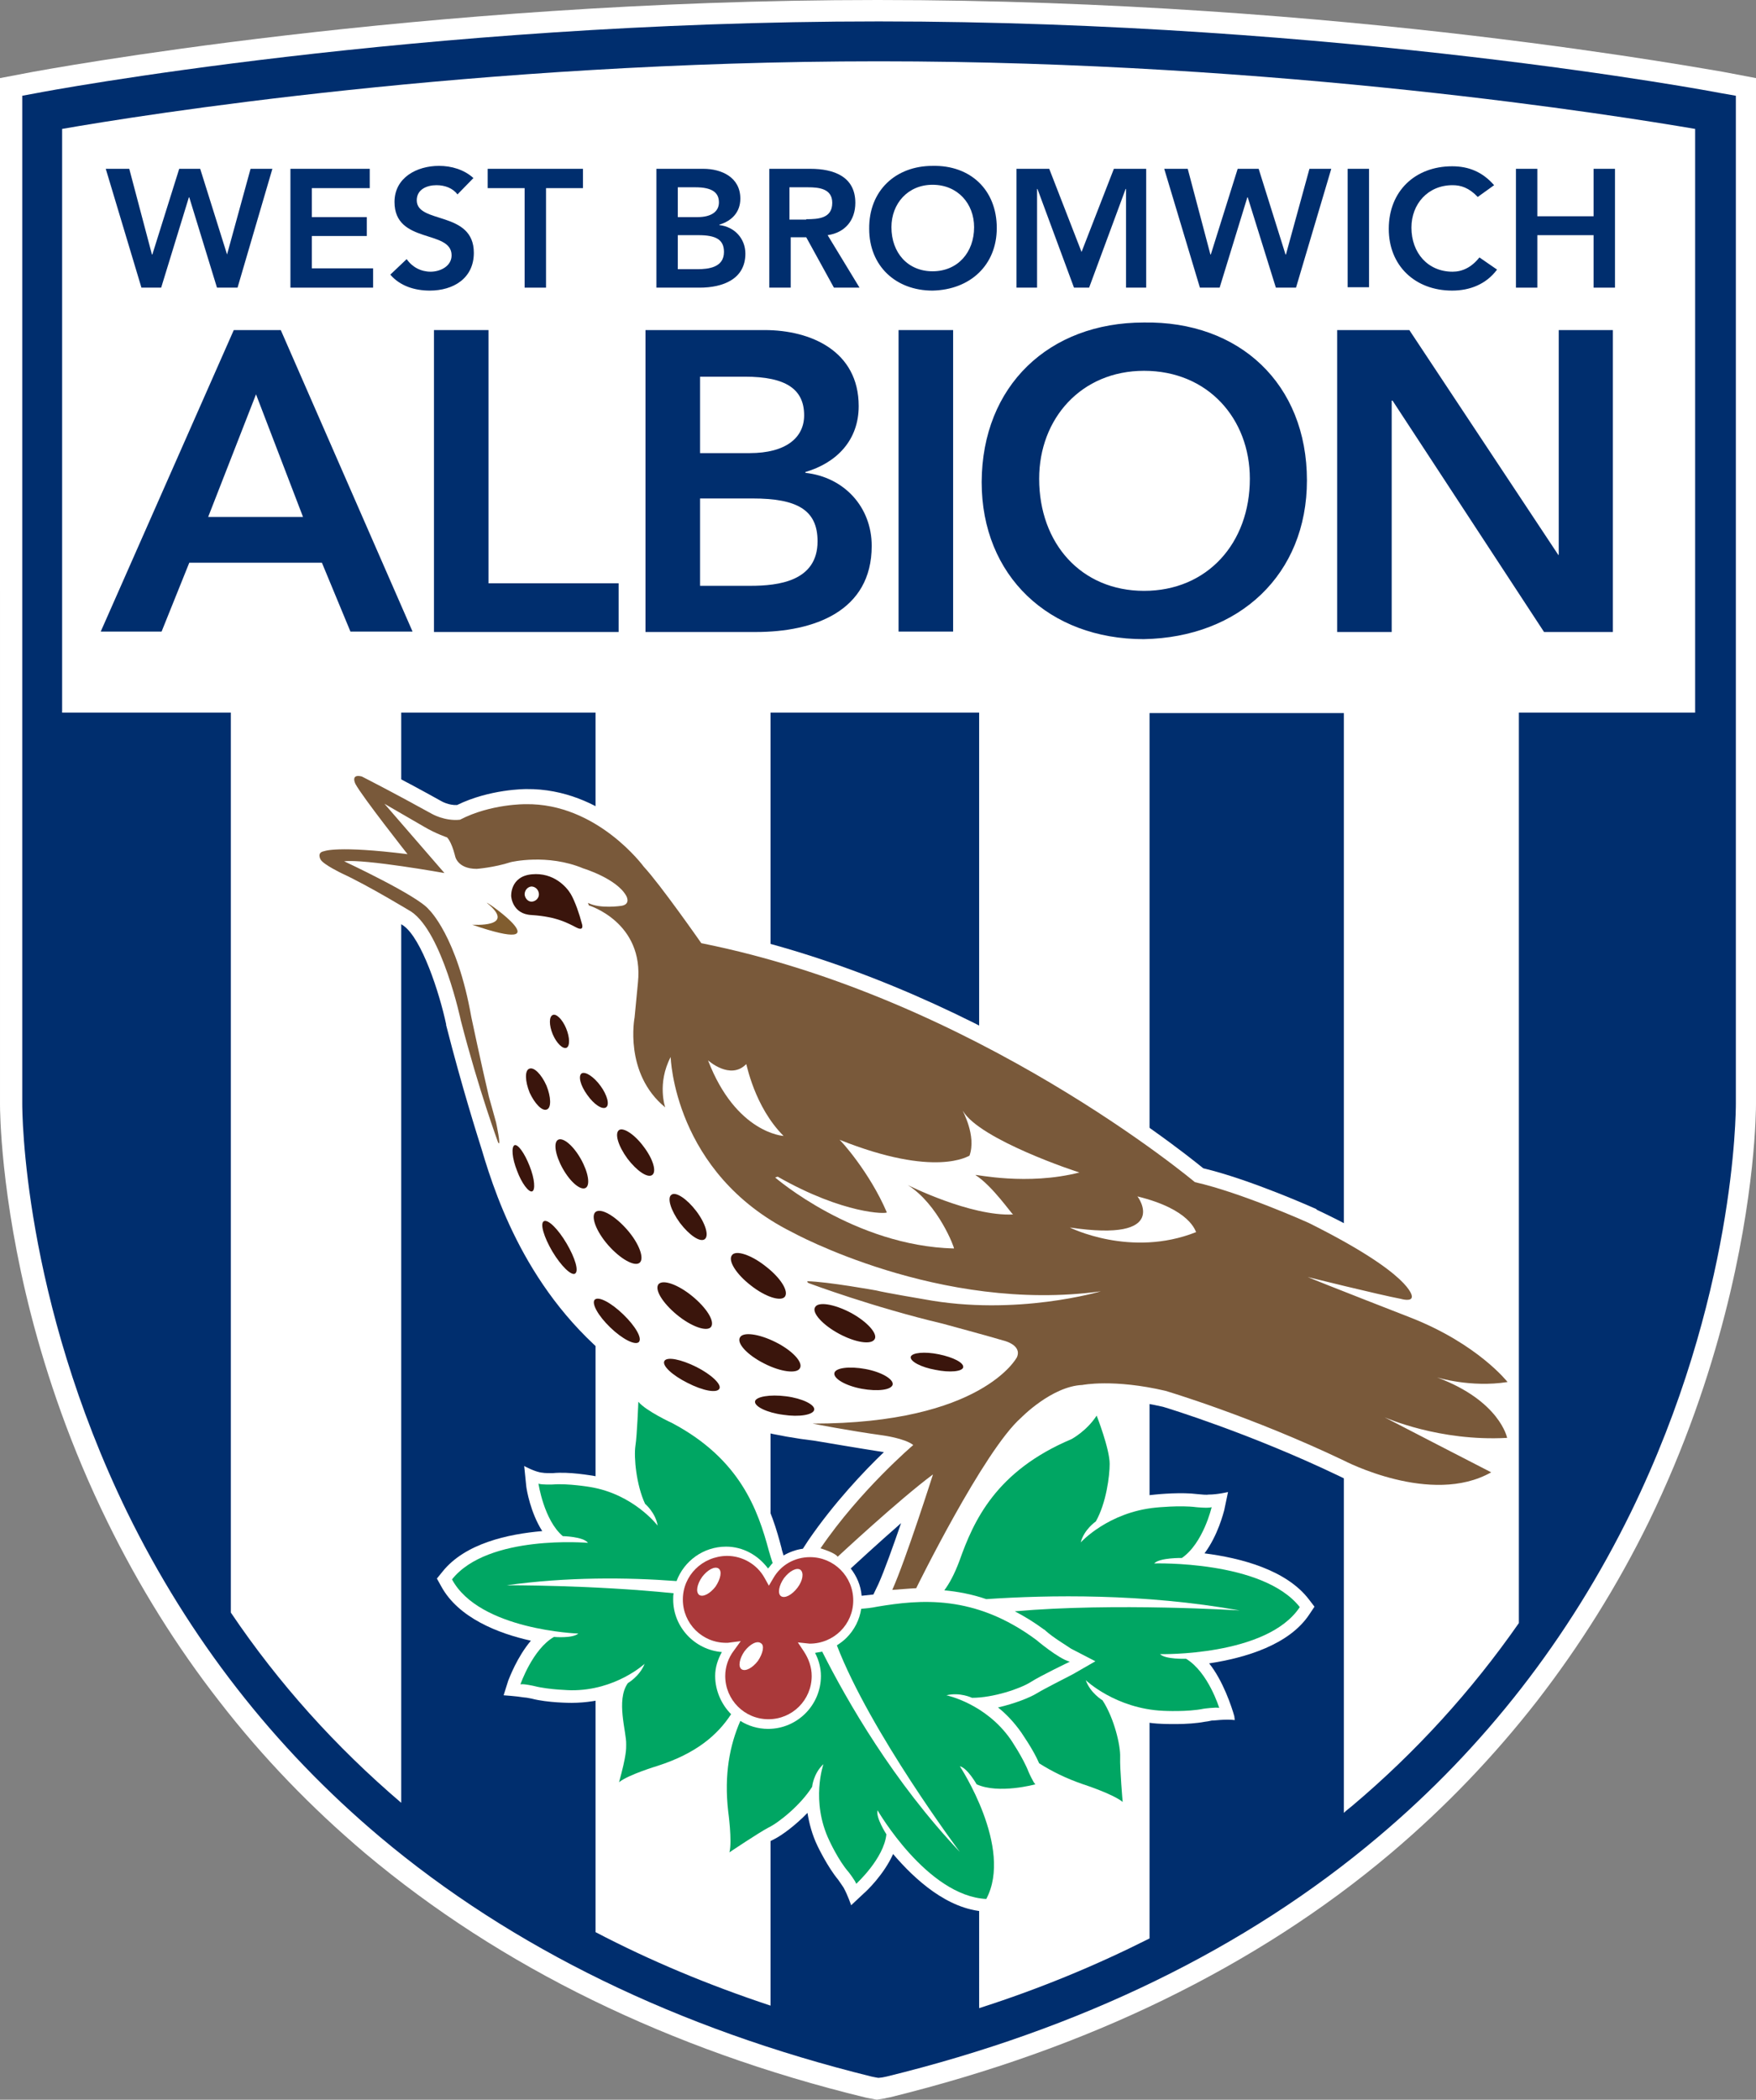 <svg xmlns="http://www.w3.org/2000/svg" xmlns:xlink="http://www.w3.org/1999/xlink" version="1.1" id="layer" x="0px" y="0px" viewBox="111.2 71.8 418.4 500" style="enable-background:new 0 0 652 652;" xml:space="preserve">
<rect x="111.2" y="71.8" width="418.4" height="500" fill="#808080" stroke="none"/>
<style type="text/css">
	.st0{fill:#FFFFFF;}
	.st1{fill-rule:evenodd;clip-rule:evenodd;fill:#002E6E;}
	.st2{fill-rule:evenodd;clip-rule:evenodd;fill:#FFFFFF;}
	.st3{fill:#002E6E;}
	.st4{clip-path:url(#SVGID_2_);}
	.st5{clip-path:url(#SVGID_4_);}
	.st6{clip-path:url(#SVGID_6_);}
	.st7{clip-path:url(#SVGID_8_);}
	.st8{fill-rule:evenodd;clip-rule:evenodd;fill:#815D2F;}
	.st9{fill-rule:evenodd;clip-rule:evenodd;fill:#3A150C;}
	.st10{fill-rule:evenodd;clip-rule:evenodd;fill:#00A663;}
	.st11{fill-rule:evenodd;clip-rule:evenodd;fill:#AA393A;}
	.st12{fill-rule:evenodd;clip-rule:evenodd;fill:#79593A;}
</style>
<path class="st0" d="M462.2,80.3c36.3,4.3,59.1,8.6,59.5,8.6h0l7.9,1.5v244.2h0c0,1.6-0.1,21.8-7.4,50.1  c-3.8,14.8-9.5,31.7-18.1,49.4c-7.5,15.3-16.4,29.5-26.7,42.8c-10.3,13.2-21.9,25.3-34.8,36.2h0c-16.1,13.6-34.2,25.2-54.1,34.9  c-19.9,9.7-41.6,17.4-65.1,23.2l-1,0.2l-0.4,0.1l-1.9,0.3l-1-0.2l-0.6-0.1h0l-1-0.2l0,0c-23.5-5.7-45.2-13.5-65.1-23.2  c-19.9-9.7-38-21.4-54.1-34.9h0c-12.9-10.9-24.5-22.9-34.8-36.2c-10.3-13.2-19.2-27.5-26.7-42.8l0,0c-8.7-17.7-14.4-34.6-18.2-49.3  c-7.3-28.4-7.4-48.7-7.4-50.1h0V90.4l7.9-1.5h0h0c1.9-0.3,91.3-17.1,201.2-17.1C375.8,71.8,425.9,76,462.2,80.3"></path>
<path class="st1" d="M520.8,93.9c-0.9-0.2-90.1-17-200.2-17c-110.1,0-199.4,16.8-200.3,17l-3.8,0.7v240c0,1.9,0.1,46.2,25,97.3  c14.7,30,34.9,56,60.2,77.3c31.5,26.5,71,45.7,117.2,57.1l1,0.2l0.6,0.1l0.9-0.1l1-0.2c46.2-11.3,85.7-30.5,117.2-57.1  c25.3-21.3,45.5-47.3,60.2-77.3c24.9-51,25-95.4,25-97.3c0,0,0-198.8,0-198.8V94.6L520.8,93.9"></path>
<path class="st2" d="M433.3,501.9c-0.6,0.5-1.3,1-1.9,1.6l0-261.9h-46.3v291.8c-12.7,6.4-26.2,12-40.6,16.6V241.5h-49.7v307.9  c-14.8-4.9-28.7-10.7-41.7-17.5V241.5h-46.3v259.6c-15.6-13.3-29.2-28.4-40.6-45.3V241.5H126v-139c18.3-3.2,98.6-16.1,194.6-16.1  c95.9,0,176.3,13,194.5,16.1v139h-42v216.8C461.8,474.5,448.5,489.1,433.3,501.9"></path>
<path class="st1" d="M166.9,150.4h11.2l31.4,71.8h-14.8l-6.8-16.4h-31.6l-6.6,16.4h-14.5L166.9,150.4 M183.4,194.9l-11.2-29.2  l-11.4,29.2H183.4z"></path>
<polyline class="st1" points="214.6,150.4 227.6,150.4 227.6,210.7 258.6,210.7 258.6,222.3 214.6,222.3 214.6,150.4 "></polyline>
<path class="st1" d="M265,150.4h28.4c11,0,22.4,5,22.4,18.1c0,8.1-5.2,13.5-12.7,15.7v0.2c9.2,1,15.8,8.1,15.8,17.4  c0,15.6-13.8,20.5-27.6,20.5H265V150.4 M278,179.7h11.8c8.7,0,13-3.7,13-9c0-6.2-4.3-9.2-14.1-9.2H278V179.7z M278,211.3h12  c6.7,0,16-1.1,16-10.6c0-7.5-4.9-10.2-15.5-10.2H278V211.3z"></path>
<rect x="325.3" y="150.4" class="st3" width="13" height="71.8"></rect>
<path class="st1" d="M383.7,148.6c22.8-0.4,38.9,14.6,38.9,37.6c0,22.4-16.1,37.4-38.9,37.8c-22.5,0-38.6-15-38.6-37.4  C345.2,163.6,361.2,148.6,383.7,148.6 M383.8,212.5c15.1,0,25.2-11.4,25.2-26.7c0-14.3-10-25.7-25.2-25.7c-15,0-25,11.4-25,25.7  C358.8,201.2,368.8,212.5,383.8,212.5z"></path>
<polyline class="st1" points="429.8,150.4 447,150.4 482.4,203.8 482.6,204 482.4,204 482.6,203.8 482.6,150.4 495.5,150.4   495.5,222.3 479.1,222.3 443,167.2 442.8,167.2 442.8,222.3 429.8,222.3 429.8,150.4 "></polyline>
<polyline class="st1" points="136.4,112 142,112 147.4,132.4 147.5,132.4 153.9,112 158.9,112 165.3,132.4 165.3,132.4 170.9,112   176.1,112 167.8,140.3 162.9,140.3 156.3,118.8 156.2,118.8 149.6,140.3 144.9,140.3 136.4,112 "></polyline>
<polyline class="st1" points="180.4,112 199.3,112 199.3,116.6 185.5,116.6 185.5,123.5 198.6,123.5 198.6,128 185.5,128   185.5,135.7 200.1,135.7 200.1,140.3 180.4,140.3 180.4,112 "></polyline>
<path class="st1" d="M220.2,118.1c-1.1-1.5-3-2.2-5-2.2c-2.3,0-4.7,1-4.7,3.6c0,5.7,13.6,2.4,13.6,12.5c0,6.1-4.9,9-10.5,9  c-3.6,0-7.1-1.1-9.4-3.8l3.9-3.7c1.3,1.9,3.4,3,5.7,3c2.3,0,5-1.3,5-3.9c0-6.2-13.6-2.6-13.6-12.7c0-5.8,5.3-8.6,10.6-8.6  c3,0,6,0.9,8.2,2.9L220.2,118.1"></path>
<polyline class="st1" points="236.2,116.6 227.4,116.6 227.4,112 250.1,112 250.1,116.6 241.3,116.6 241.3,140.3 236.2,140.3   236.2,116.6 "></polyline>
<path class="st1" d="M267.6,112h11.2c4.3,0,8.8,2,8.8,7.1c0,3.2-2,5.3-5,6.2v0.1c3.6,0.4,6.2,3.2,6.2,6.8c0,6.1-5.4,8.1-10.9,8.1  h-10.3V112 M272.7,123.5h4.7c3.4,0,5.1-1.4,5.1-3.5c0-2.4-1.7-3.6-5.6-3.6h-4.2V123.5z M272.7,135.9h4.7c2.6,0,6.3-0.4,6.3-4.1  c0-3-2-4-6.1-4h-4.9V135.9z"></path>
<path class="st1" d="M294.3,112h10c5.5,0,10.7,1.8,10.7,8.1c0,4.1-2.4,7.1-6.6,7.7l7.6,12.5h-6.1l-6.6-12h-3.7v12h-5.1V112   M303.3,124c2.9,0,6.2-0.2,6.2-3.9c0-3.4-3.2-3.7-5.8-3.7h-4.4v7.7H303.3z"></path>
<path class="st1" d="M333.4,111.3c9-0.2,15.3,5.7,15.3,14.8c0,8.8-6.3,14.7-15.3,14.9c-8.8,0-15.1-5.9-15.1-14.7  C318.2,117.2,324.6,111.3,333.4,111.3 M333.4,136.4c6,0,9.9-4.5,9.9-10.5c0-5.6-3.9-10.1-9.9-10.1c-5.9,0-9.8,4.5-9.8,10.1  C323.6,132,327.5,136.4,333.4,136.4z"></path>
<polyline class="st1" points="353.4,112 361.2,112 368.9,131.8 376.6,112 384.3,112 384.3,140.3 379.5,140.3 379.5,116.8   379.4,116.8 370.7,140.3 367.1,140.3 358.4,116.8 358.3,116.8 358.3,140.3 353.4,140.3 353.4,112 "></polyline>
<polyline class="st1" points="388.6,112 394.2,112 399.6,132.4 399.7,132.4 406.1,112 411.1,112 417.5,132.4 417.6,132.4 423.2,112   428.4,112 420,140.3 415.2,140.3 408.5,118.8 408.4,118.8 401.8,140.3 397.1,140.3 388.6,112 "></polyline>
<rect x="432.3" y="112" class="st3" width="5.1" height="28.2"></rect>
<path class="st1" d="M463.3,118.7c-2.1-2.2-4-2.8-6-2.8c-5.9,0-9.8,4.5-9.8,10.1c0,6,3.9,10.5,9.8,10.5c2.3,0,4.5-1,6.4-3.4l4.2,2.9  c-2.6,3.5-6.5,5-10.7,5c-8.8,0-15.1-5.9-15.1-14.7c0-9,6.3-14.9,15.1-14.9c3.9,0,7.2,1.3,10,4.5L463.3,118.7"></path>
<polyline class="st1" points="472.4,112 477.5,112 477.5,123.3 490.9,123.3 490.9,112 496,112 496,140.3 490.9,140.3 490.9,127.8   477.5,127.8 477.5,140.3 472.4,140.3 472.4,112 "></polyline>
<path class="st2" d="M405.4,481.4l-0.1-0.9c-0.6-2.2-2.7-8.5-6-12.6c8.6-1.3,19.1-4.4,23.9-11.7l1.2-1.8l-1.3-1.7  c-5.4-7.1-16.3-9.9-24.9-11c3.2-4.3,4.5-9.6,4.7-10.3l0.9-4.3c0,0-2.5,0.6-4.6,0.6c-0.4,0.1-1.7,0-2.6-0.1c-3.9-0.5-9.2,0-10.2,0.1  c-3.5,0.3-6.5,1.2-9.1,2.3c1-3.3,1.5-6.6,1.5-8.9c0-0.4,0-0.8,0-1.1c-0.2-2.7-3-11.6-3.5-13.1l-1-1.8c3.1,0,7.9,0.3,14,1.7  c1.4,0.4,20.9,6.4,41.8,16.4c0.8,0.4,22.6,11.7,38.6,2.7c0,0,2-1.7,2.8-3.6l-11.9-6.2c0,0,8.2,1.1,13.3-1c-2-8.7-8.7-11.8-8.7-11.8  c5.3,0.7,8.7-1.2,8.7-1.2c-0.5-1.4-1.4-3.2-1.4-3.2c-0.3-0.4-5.2-9.3-20.6-15.9c0.3-0.5,0.4-1,0.5-1.5c0,0.2-0.1,0.5-0.1,0.5  c0.1-0.4,0.3-0.8,0.3-1.4c0-2.6-3.2-9.7-26.6-20.7l-0.1-0.1l-0.1-0.1c-0.7-0.3-15.6-7-26.9-9.7c-6.5-5.3-55.5-44.1-117.1-56.8  c-2.4-3.5-9.4-13.4-13-17.2c-1.3-1.7-13-16.5-31.2-16.3c-0.3,0-8.7,0-16.5,3.8c-2,0.1-3.7-0.9-3.7-0.9c-9.5-5.3-16.9-9-16.9-9  l-0.4-0.2l-0.4-0.2c-3.8-0.9-5.5,1.4-5.9,2.1c-1.4,2.4-0.3,4.5,0.1,5.2l0,0c0.9,1.8,4.2,6.2,7.3,10.2c-6.5-0.5-10.1-0.3-12.1,0.3  l0,0c-0.1,0-0.1,0.1-0.2,0.1c0,0,0,0-0.1,0c-2.2,0.5-3.2,1.9-3.6,2.8c-0.3,0.7-0.4,1.3-0.4,1.9c0,1.4,0.6,2.5,0.8,2.9l-0.1-0.2  c0.3,0.6,1.3,2.4,6.9,4.9c5.8,2.7,15.1,8.3,15.9,8.8c4.4,3.1,8.6,16,10.2,23.5l0,0.2c3.8,14.9,7.5,26.5,8.5,29.7  c3.7,12.5,11.9,36.4,34.5,52.8l-0.3,7.3c-0.1,2.2-0.4,8.3-0.6,10.2c-0.1,0.7-0.1,1.4-0.1,2.4c0,2.1,0.3,4.8,0.9,7.5  c-2.3-1.1-4.9-2.1-8-2.6c-0.2,0-5.6-1-9.5-0.6c-0.9,0-2,0-2.4-0.1c-1.7-0.1-4.4-1.6-4.4-1.6l0.5,4.9c0.1,0.8,1,6.2,3.8,10.6  c-8.1,0.7-18.4,2.9-23.8,9.7l-1.3,1.6l1,1.8c4.1,7.6,13.7,11.3,21.4,13c-3.3,3.9-5.1,8.8-5.4,9.5l-1.1,3.5c0,0,3,0.2,4.8,0.5  c0.3,0,1,0.1,1.9,0.3c3.8,1,9.2,1,9.5,1c3.5,0,6.9-0.6,9.5-1.4c-0.1,0.8-0.2,1.5-0.2,2.3c0,1.9,0.3,3.8,0.5,5.3l0.3,2.4  c-0.1,2-0.5,7.9-0.8,9.9l0.2,6.4l3.9-3.5c1.1-0.9,5.1-2.4,8.2-3.4c5.8-1.9,10-4.3,13.3-7c-0.6,2.8-1,5.8-1,9.1  c0,1.9,0.1,3.8,0.4,5.9c0.3,2.2,0.5,4.9,0.5,6.8c0,0.9-0.1,1.5-0.2,1.9l-0.7,6.4l5.3-3c1.9-1.3,7.2-4.8,9-5.6c2-1,5.2-3.4,8-6.3  c0.4,2.5,1.1,5.2,2.4,7.9c0.1,0.2,2.4,5,4.9,8c0.5,0.7,1.1,1.6,1.3,1.9c1,1.8,1.8,4.2,1.8,4.2l3.1-2.9c0.6-0.5,4.7-4.4,6.9-9.3  c5.2,6.1,13,13.2,21.9,13.7l1.9,0.1l0.9-1.7c1.6-2.9,2.2-6.2,2.2-9.5c0-5.4-1.6-10.8-3.5-15.3c5.2,0.5,10.4-0.8,11.2-1l5.1-1.4  c0,0,1.3,0.3,1.1,0c1.7,0.8,1.6,0.7,3.5,1.4c2.7,0.9,7.2,2.7,8.4,3.7l4.9,3l0.1-5.6c-0.2-2-0.6-7.4-0.6-9.8c0-0.2,0-0.3,0-0.5  c0-0.1,0-0.2,0-0.3c0-2.2-0.7-5.9-2.1-9.5c2.7,0.9,5.7,1.6,9.1,1.7c0.2,0,6.1,0.3,10.2-0.5c1-0.1,1.5-0.3,1.8-0.3  C400.1,481.6,403.1,481.1,405.4,481.4 M297.4,440.4c-2.1-7.9-6.1-22.5-24.5-32.3l-0.1,0l-0.1,0c-2.8-1.3-6.3-3.3-7.1-4.3l-3.8-4.5  c10.9,7.6,25.1,13.4,43.6,15.6c2.4,0.4,10,1.7,16.4,2.7c-4.7,4.5-11.9,12.1-18,21l-1.3,2c-1.6,0.2-3.2,0.8-4.6,1.6  C297.7,441.5,297.5,441,297.4,440.4z M316.5,451.8c-0.2-2.5-1.2-4.7-2.6-6.5c1.2-1.1,6.4-5.9,12-10.8c-1.9,5.5-4,11.4-5.4,14.5  l-1.2,2.5C318.3,451.6,317.3,451.7,316.5,451.8z M369.9,407.2c-1.8,2.9-4.7,4.5-4.8,4.5c-6.4,2.7-11.2,6-15,9.5  c1.5-2.2,2.9-4.2,4.3-5.8c0,0,2.5-2.7,3-3.1c1.7-1.8,7.3-6.5,12-6.7l0.3,0l0.3-0.1c0,0,0.5-0.1,1.5-0.2L369.9,407.2z"></path>
<path class="st2" d="M223.7,292c22.1,7.6,3.5-5.6,3.5-5.2C234.6,292.8,223.7,292,223.7,292"></path>
<path class="st2" d="M233,285.2c0,0-0.3-4.7,4.9-5.2c5.2-0.5,8.3,3,9.3,4.7c1,1.7,2.1,4.9,2.6,6.9c0,0,0.8,2.1-1.2,1.1  c-2-1-4.6-2.6-10.7-3C233.2,289.5,233,285.2,233,285.2"></path>
<path class="st2" d="M239.6,284.6c0.1,1-0.7,1.8-1.6,1.9c-0.9,0.1-1.7-0.7-1.8-1.7c0-1,0.7-1.8,1.6-1.9  C238.7,282.9,239.5,283.6,239.6,284.6"></path>
<path class="st2" d="M366.1,364.1c24.1,3.6,16.3-7.3,16.1-7.4c12.7,3.1,13.8,8.3,14,8.5C380.6,371.4,366.1,364.1,366.1,364.1"></path>
<path class="st2" d="M246.1,316.7c0.9,2.2,0.9,4.2,0.1,4.6c-0.9,0.4-2.4-1.1-3.3-3.2c-0.9-2.2-0.9-4.2,0-4.6  C243.7,313.1,245.2,314.5,246.1,316.7"></path>
<path class="st2" d="M254.3,330.4c1.6,2.2,2.2,4.5,1.3,5.1c-0.9,0.6-2.9-0.7-4.5-3c-1.6-2.2-2.2-4.5-1.3-5.1  C250.7,326.9,252.7,328.2,254.3,330.4"></path>
<path class="st2" d="M264.6,344.9c2.2,2.9,3.1,5.9,2,6.7c-1.1,0.8-3.7-1-5.9-3.9c-2.2-3-3.1-6-2-6.8  C259.7,340.2,262.4,341.9,264.6,344.9"></path>
<path class="st2" d="M277.1,360.2c2.2,2.9,3.1,5.9,2,6.7c-1.1,0.8-3.7-1-5.9-3.9c-2.2-3-3.1-6-2-6.7  C272.2,355.5,274.9,357.3,277.1,360.2"></path>
<path class="st2" d="M296,391.4c4,2,6.6,4.8,5.8,6.2c-0.7,1.4-4.6,0.9-8.5-1.1c-4-2-6.6-4.8-5.8-6.2  C288.2,388.9,292,389.4,296,391.4"></path>
<path class="st2" d="M293.7,373.4c3.5,2.7,5.5,5.9,4.5,7.2c-1,1.2-4.7,0-8.1-2.7c-3.5-2.7-5.5-5.9-4.5-7.2  C286.5,369.4,290.2,370.6,293.7,373.4"></path>
<path class="st2" d="M313.9,384.4c3.9,2.1,6.5,5,5.7,6.3c-0.8,1.4-4.6,0.8-8.5-1.3c-3.9-2.1-6.5-5-5.7-6.3  C306.1,381.7,309.9,382.3,313.9,384.4"></path>
<g>
	<defs>
		<rect id="SVGID_1_" x="189.5" y="260.7" width="195.5" height="151.3"></rect>
	</defs>
	<clipPath id="SVGID_2_">
		<use xlink:href="#SVGID_1_" style="overflow:visible;"></use>
	</clipPath>
	<g class="st4">
		<defs>
			<polyline id="SVGID_3_" points="189.6,412 189.6,260.7 385.1,260.7 385.1,412 189.6,412    "></polyline>
		</defs>
		<clipPath id="SVGID_4_">
			<use xlink:href="#SVGID_3_" style="overflow:visible;"></use>
		</clipPath>
		<g class="st5">
			<defs>
				<path id="SVGID_5_" d="M229.6,341.5c0,0,12,70.1,90.1,70.4c19.2,0.1,18.2-2.3,18.2-2.3l1.5-0.6c0,0,11.3-4.2,11.5-4.8      c0.2-0.6,7.1-7.9,7.1-7.9l27.2-19l-58-5.5L297.8,360l-13.5-14.7l-6-10.8l-3.2-11.3l-7.1-34.8l-14.3-14.3l-12.2-2.1l-17.4,1.7      l-5.9-3.4l-19.3-9.5l13,16.6l-22.4-1.2l21.2,12.1l6.4,8.7L229.6,341.5"></path>
			</defs>
			<clipPath id="SVGID_6_">
				<use xlink:href="#SVGID_5_" style="overflow:visible;"></use>
			</clipPath>
			<g class="st6">
				<defs>
					<rect id="SVGID_7_" x="111.4" y="71.8" width="418.3" height="500"></rect>
				</defs>
				<clipPath id="SVGID_8_">
					<use xlink:href="#SVGID_7_" style="overflow:visible;"></use>
				</clipPath>
				<g class="st7">
					<defs>
						<rect id="SVGID_9_" x="188.7" y="260.3" width="197.5" height="152.5"></rect>
					</defs>
					<clipPath id="SVGID_10_">
						<use xlink:href="#SVGID_9_" style="overflow:visible;"></use>
					</clipPath>
				</g>
			</g>
		</g>
	</g>
</g>
<path class="st8" d="M223.7,292c22.1,7.6,3.5-5.6,3.5-5.2C234.6,292.8,223.7,292,223.7,292"></path>
<path class="st9" d="M233,285.2c0,0-0.3-4.7,4.9-5.2c5.2-0.5,8.3,3,9.3,4.7c1,1.7,2.1,4.9,2.6,6.9c0,0,0.8,2.1-1.2,1.1  c-2-1-4.6-2.6-10.7-3C233.2,289.5,233,285.2,233,285.2"></path>
<path class="st2" d="M239.6,284.6c0.1,1-0.7,1.8-1.6,1.9c-0.9,0.1-1.7-0.7-1.8-1.7c0-1,0.7-1.8,1.6-1.9  C238.7,282.9,239.5,283.6,239.6,284.6"></path>
<path class="st9" d="M241.4,330.3c1.1,2.7,1.2,5.3,0.1,5.7c-1.1,0.5-2.9-1.4-4.1-4c-1.1-2.7-1.2-5.3-0.1-5.7  C238.4,325.8,240.2,327.6,241.4,330.3"></path>
<path class="st9" d="M246.1,316.7c0.9,2.2,0.9,4.2,0.1,4.6c-0.9,0.4-2.4-1.1-3.3-3.2c-0.9-2.2-0.9-4.2,0-4.6  C243.7,313.1,245.2,314.5,246.1,316.7"></path>
<path class="st9" d="M254.3,330.4c1.6,2.2,2.2,4.5,1.3,5.1c-0.9,0.6-2.9-0.7-4.5-3c-1.6-2.2-2.2-4.5-1.3-5.1  C250.7,326.9,252.7,328.2,254.3,330.4"></path>
<path class="st9" d="M249.6,347.8c1.8,3.2,2.3,6.3,1.1,6.9s-3.6-1.4-5.4-4.6c-1.8-3.2-2.3-6.3-1.1-6.9  C245.4,342.6,247.8,344.6,249.6,347.8"></path>
<path class="st9" d="M264.6,344.9c2.2,2.9,3.1,5.9,2,6.7c-1.1,0.8-3.7-1-5.9-3.9c-2.2-3-3.1-6-2-6.8  C259.7,340.2,262.4,341.9,264.6,344.9"></path>
<path class="st9" d="M277.1,360.2c2.2,2.9,3.1,5.9,2,6.7c-1.1,0.8-3.7-1-5.9-3.9c-2.2-3-3.1-6-2-6.7  C272.2,355.5,274.9,357.3,277.1,360.2"></path>
<path class="st9" d="M246.2,367.9c2,3.4,3,6.6,2,7.2c-0.9,0.5-3.3-1.8-5.4-5.3c-2-3.4-3-6.7-2-7.2  C241.8,362.1,244.2,364.5,246.2,367.9"></path>
<path class="st9" d="M259.7,384.8c2.9,2.8,4.6,5.7,3.7,6.6c-0.9,0.8-3.9-0.7-6.8-3.5c-2.9-2.8-4.5-5.7-3.7-6.6  C253.8,380.4,256.8,382,259.7,384.8"></path>
<path class="st9" d="M277.1,397.3c3.6,1.8,6.1,4.2,5.5,5.2c-0.6,1.1-3.9,0.5-7.6-1.4c-3.6-1.8-6.1-4.1-5.5-5.2  C270.1,394.8,273.5,395.5,277.1,397.3"></path>
<path class="st9" d="M296,391.4c4,2,6.6,4.8,5.8,6.2c-0.7,1.4-4.6,0.9-8.5-1.1c-4-2-6.6-4.8-5.8-6.2  C288.2,388.9,292,389.4,296,391.4"></path>
<path class="st9" d="M260.6,364.6c2.9,3.3,4.2,6.9,3,7.9c-1.2,1-4.6-0.9-7.5-4.2c-2.9-3.3-4.2-6.9-3-7.9  C254.4,359.4,257.7,361.3,260.6,364.6"></path>
<path class="st9" d="M276.2,380.5c3.4,2.8,5.4,6,4.4,7.3c-1,1.2-4.7-0.1-8.1-2.9c-3.4-2.8-5.4-6-4.4-7.3  C269.2,376.4,272.8,377.7,276.2,380.5"></path>
<path class="st9" d="M293.7,373.4c3.5,2.7,5.5,5.9,4.5,7.2c-1,1.2-4.7,0-8.1-2.7c-3.5-2.7-5.5-5.9-4.5-7.2  C286.5,369.4,290.2,370.6,293.7,373.4"></path>
<path class="st9" d="M313.9,384.4c3.9,2.1,6.5,5,5.7,6.3c-0.8,1.4-4.6,0.8-8.5-1.3c-3.9-2.1-6.5-5-5.7-6.3  C306.1,381.7,309.9,382.3,313.9,384.4"></path>
<path class="st9" d="M317.4,397.8c3.8,0.7,6.7,2.4,6.5,3.7c-0.3,1.3-3.6,1.7-7.4,1c-3.8-0.7-6.7-2.4-6.5-3.7  C310.2,397.5,313.6,397.1,317.4,397.8"></path>
<path class="st9" d="M298.5,404.3c3.9,0.5,6.9,2,6.7,3.2c-0.2,1.2-3.5,1.8-7.4,1.2c-3.9-0.5-6.9-2-6.7-3.2  C291.3,404.4,294.6,403.8,298.5,404.3"></path>
<path class="st9" d="M334.9,394.3c3.4,0.7,6,2,5.8,3.1c-0.2,1-3.2,1.3-6.6,0.6c-3.4-0.6-6.1-2-5.9-3.1  C328.5,393.9,331.5,393.6,334.9,394.3"></path>
<path class="st9" d="M237.4,349.5c1.2,3,1.4,5.7,0.6,6c-0.8,0.3-2.5-1.9-3.6-4.9c-1.2-3-1.4-5.7-0.6-6.1  C234.6,344.2,236.2,346.4,237.4,349.5"></path>
<path class="st10" d="M386.2,444.1c1.3-1.4,6.6-1.3,6.6-1.3c5.1-3.5,7.1-12.1,7.1-12.1c-0.7,0.3-3.7,0-3.7,0  c-3.8-0.5-9.6,0.1-9.6,0.1c-11.4,1.1-17.9,8.3-17.9,8.3c0.8-3.1,3.6-5,3.6-5c2.5-4.4,3.3-10.9,3.3-13.7c0-3.6-3.1-11.5-3.1-11.5  c-2.4,3.7-6,5.6-6,5.6c-18,7.6-23.3,19.4-26.7,29c-1.2,3.2-2.4,5.4-3.6,7c3.1,0.3,6.5,0.9,10,2.1c14.8-1,37.4-1.4,60.4,2.7  c0,0-29.7-1.9-53.6,0.2c2.3,1.2,4.6,2.6,6.9,4.3l0.2,0.1l0.2,0.2c1.9,1.7,4.8,3.4,6.1,4.3l5.8,3l-5.4,3.1c-1.7,0.9-6.7,3.4-8.5,4.5  c-1.8,1.1-5.4,2.5-9.3,3.4c1.9,1.5,3.8,3.5,5.5,5.9c0.1,0.2,2.9,4.1,4.3,7.4c3,1.9,6.4,3.6,10.5,5c0,0,7.1,2.3,9.4,4.2  c0,0-0.7-7.9-0.6-10.7c0.1-2.7-1.4-9.2-4.2-13.5c0,0-2.9-1.7-4-4.8c0,0,7.1,6.8,18.5,7.3c0,0,5.8,0.3,9.6-0.5c0,0,2.9-0.4,3.7-0.2  c0,0-2.6-8.5-7.9-11.7c0,0-4.9,0.2-6.2-1.1c0,0,25.5,0.6,33.3-11.2h0C412.1,443.3,386.2,444.1,386.2,444.1"></path>
<path class="st10" d="M352,486c-6-8.6-15.3-10.5-15.3-10.5c3.2-0.8,6.1,0.6,6.1,0.6c5.1,0,11.5-2.2,13.9-3.7  c2.3-1.5,9.4-4.9,9.4-4.9c-2.7-0.7-8-5.2-8-5.2c-14.7-10.9-27.7-9.6-37.9-7.9c-1.4,0.3-2.7,0.4-3.8,0.5c-0.4,2.6-1.6,5-3.5,6.9  c-0.7,0.7-1.5,1.3-2.3,1.8c7.9,20.6,29.3,49.2,29.3,49.2c-15.8-16.7-26.8-35.8-32.8-47.7c-0.6,0.1-1.1,0.2-1.7,0.3  c0.9,1.7,1.4,3.6,1.4,5.5c0,6.9-5.6,12.6-12.6,12.6c-2.4,0-4.7-0.7-6.6-1.9c-2.5,5.7-3.9,12.7-2.9,21.5c0,0,1,7.2,0.3,9.8  c0,0,7-4.7,9.3-5.9c2.5-1.2,7.7-5.4,10.4-9.7c0,0,0.3-3.2,2.7-5.4c0,0-3.1,8.8,1.4,18.2c0,0,2.2,4.8,4.6,7.5c0,0,1.7,2.2,1.8,2.8  c0,0,6.6-6,7.2-11.8c0,0-2.6-4-2.1-5.7c0,0,11.8,20.4,25.9,21.1l0,0c6.5-12.2-6.3-31.6-6.3-31.6c1.8,0.4,4,4.3,4,4.3  c5.3,2.4,14,0,14,0c-0.5-0.4-1.6-2.9-1.6-2.9C355,490.4,352,486,352,486"></path>
<path class="st10" d="M281.6,470.9c0-2,0.6-3.9,1.6-5.7c-6.4-0.5-11.6-5.9-11.6-12.5c0-0.5,0-1,0.1-1.5c-19.6-2-39.8-1.9-39.8-1.9  c14.4-2,28.6-1.9,40.5-1c1.8-4.8,6.4-8.2,11.8-8.2c4,0,7.6,2,10,5.2c0.4-0.4,0.7-0.9,1.1-1.3c-0.3-0.9-0.6-1.8-0.9-2.9  c-2.6-9.7-6.8-21.8-23-30.4c0,0-6.3-2.9-8.1-5.1c0,0-0.3,8-0.7,10.5c-0.4,2.7,0.2,9.3,2.3,13.8c0,0,2.5,2.1,3,5.2  c0,0-5.7-7.5-16.1-9.2c0,0-5.3-0.9-8.9-0.6c0,0-2.7,0.1-3.4-0.2c0,0,1.3,8.7,5.8,12.5c0,0,4.9,0.1,6,1.6c0,0-23.8-2.1-32.4,8.7h0  c6.5,12.1,30.1,12.9,30.1,12.9c-1.4,1.2-5.8,0.8-5.8,0.8c-5.1,2.9-8,11.3-8,11.3c0.7-0.2,3.3,0.4,3.3,0.4c3.5,0.9,8.8,1,8.8,1  c10.6,0.1,17.5-6.3,17.5-6.3c-1.2,3-4,4.6-4,4.6c-2.9,4.1-0.3,11.6-0.4,14.6c0,1,0.1,2.5-1.7,9c2.2-1.8,9.2-3.9,9.2-3.9  c9.3-3,14.3-7.4,17.5-12.3C283.2,477.8,281.6,474.5,281.6,470.9"></path>
<path class="st11" d="M273.9,452.7c0,5.7,4.6,10.3,10.3,10.3l0.4,0l3.1-0.4l-1.6,2.2c-1.4,1.8-2.1,4-2.1,6.1  c0,5.7,4.6,10.3,10.3,10.3c5.7,0,10.3-4.6,10.3-10.3c0-2.1-0.7-4.1-1.9-5.9l-1.4-2.1l2.8,0.3c5.8,0,10.4-4.6,10.4-10.3  c0-5.7-4.6-10.3-10.3-10.3c-3.7,0-7,1.9-8.8,5.1l-1,1.7l-1-1.8c-1.8-3.3-5.3-5.3-9-5.3C278.5,442.4,273.9,447,273.9,452.7"></path>
<path class="st2" d="M281.7,449.6c-1.3,1.7-3,2.6-3.9,2c-0.9-0.7-0.5-2.6,0.7-4.3c1.3-1.7,3-2.6,3.9-2  C283.3,445.9,282.9,447.8,281.7,449.6"></path>
<path class="st2" d="M301.2,449.9c-1.3,1.7-3,2.6-3.9,2c-0.9-0.6-0.5-2.6,0.7-4.3c1.3-1.7,3-2.6,3.9-2  C302.8,446.3,302.5,448.2,301.2,449.9"></path>
<path class="st2" d="M291.8,467.3c-1.3,1.7-3,2.6-3.9,2c-0.9-0.6-0.5-2.6,0.7-4.3c1.3-1.7,3-2.6,3.9-1.9  C293.4,463.6,293,465.5,291.8,467.3"></path>
<path class="st12" d="M470.3,414.2c0,0-1.7-8.8-16.7-14.4c0,0,8,2.5,16.8,1.1c0,0-7-9-23-15.3c0,0-22.1-8.6-24.6-9.7  c0,0,16.9,4.2,22.2,5.2c0,0,2.7,0.8,2.6-0.6c0,0,0.3-5.1-24.6-17.5c0,0-16-7.2-27.1-9.7c0,0-52.3-43.9-117.6-56.9  c0,0-9.7-13.9-13.7-18.2c0,0-11.1-15.2-28.2-14.9c0,0-8.3-0.1-15.6,3.7c-3.6,0.4-6.7-1.4-6.7-1.4c-9.4-5.2-16.7-8.9-16.7-8.9  c-2.8-0.7-1.5,1.8-1.5,1.8c1.6,3,12.4,16.7,12.4,16.7c-16.8-2.1-19.9-0.7-19.9-0.7c-1.8,0.3-0.8,2-0.8,2c0.7,1.2,5.1,3.3,5.1,3.3  c6.3,2.9,16.5,9.1,16.5,9.1c7.4,5,11.8,25.9,11.8,25.9c4.3,16.7,8.9,29.1,8.9,29.1c0.8,1.2-0.5-4.8-0.5-4.8  c-0.4-1.5-1.7-6.1-1.7-6.1c-1.9-8.1-4.2-19-4.2-19c-3.4-19.3-10.1-25.6-10.1-25.6c-2.6-3.3-20.2-11.5-20.2-11.5  c4.9-0.6,23.9,2.8,23.9,2.8l-14.3-16.5l9.5,5.5c2.7,1.6,5.4,2.5,5.4,2.5s1,0.8,1.9,4.3c0,0,0.4,3.2,5.2,3.2c0,0,4.1-0.3,8.1-1.6  c0,0,8.7-2.1,17.3,1.5c0,0,7.9,2.4,10.2,6.5c0,0,1.2,2-1.1,2.4c0,0-5.2,0.8-8-0.7l0.2,0.6c0,0,13.2,4,11.7,18.4c0,0-0.6,6.2-0.8,8.3  c0,0-2.6,13.3,7.3,21.4c0,0-2-5.7,1.3-12c0,0,0.7,27.6,28.9,41.7c0,0,35.2,19.4,73.6,14.1c0,0-20.1,6-42.1,1.9c0,0-9.5-1.6-11.4-2.1  c0,0-11.6-2.1-16.4-2.2c0,0-0.3,0.3,0.7,0.6c0,0,15,5.6,31.5,9.5c0,0,11.8,3.2,14.4,4c0,0,4.6,1,3.3,4c0,0-8.2,15.8-48.7,15.8  c0,0,8.7,1.7,16.7,2.8c0,0,5.3,0.7,7.3,2.3c0,0-12.7,10.8-22.1,24.6c0,0,3.4,1,4.1,2c0,0,14.6-13.6,22.7-19.6c0,0-6.5,20.4-9.7,27.5  c0,0,5.1-0.4,5.7-0.4c0,0,16.1-32.8,25-40.6c0,0,7.3-7.5,14.6-7.8c0,0,7.4-1.5,19.8,1.4c0,0,20.3,6,42.5,16.6  c0,0,20.8,10.9,35.1,2.8c0,0-21.4-11-25.4-13.1C441.4,409.4,454.1,415.1,470.3,414.2"></path>
<path class="st2" d="M279.9,324.3c0,0,5.3,4.8,9.1,0.9c0.1-0.1,1.9,10.1,8.9,17.1C297.9,342.3,286.6,341.7,279.9,324.3"></path>
<path class="st2" d="M343.6,351.6c4.1,2.6,8.7,9.4,9,9.4c-10.2,0.5-25.1-7-25.1-7c7.3,4.6,11.2,15.1,11,15.1  c-23.8-0.6-42.6-16.9-42.6-16.9l0.6-0.2c15.8,9,26,8.9,26,8.5c-4.1-9.6-11.1-17.3-11.3-17.3c23,9.2,30.8,3.8,31,3.8  c1.7-4.8-1.7-10.7-1.6-10.7c4,6.9,27.3,14.6,27.8,14.7C355.9,354.2,343.6,351.4,343.6,351.6"></path>
<path class="st2" d="M366.1,364.1c24.1,3.6,16.3-7.3,16.1-7.4c12.7,3.1,13.8,8.3,14,8.5C380.6,371.4,366.1,364.1,366.1,364.1"></path>
</svg>